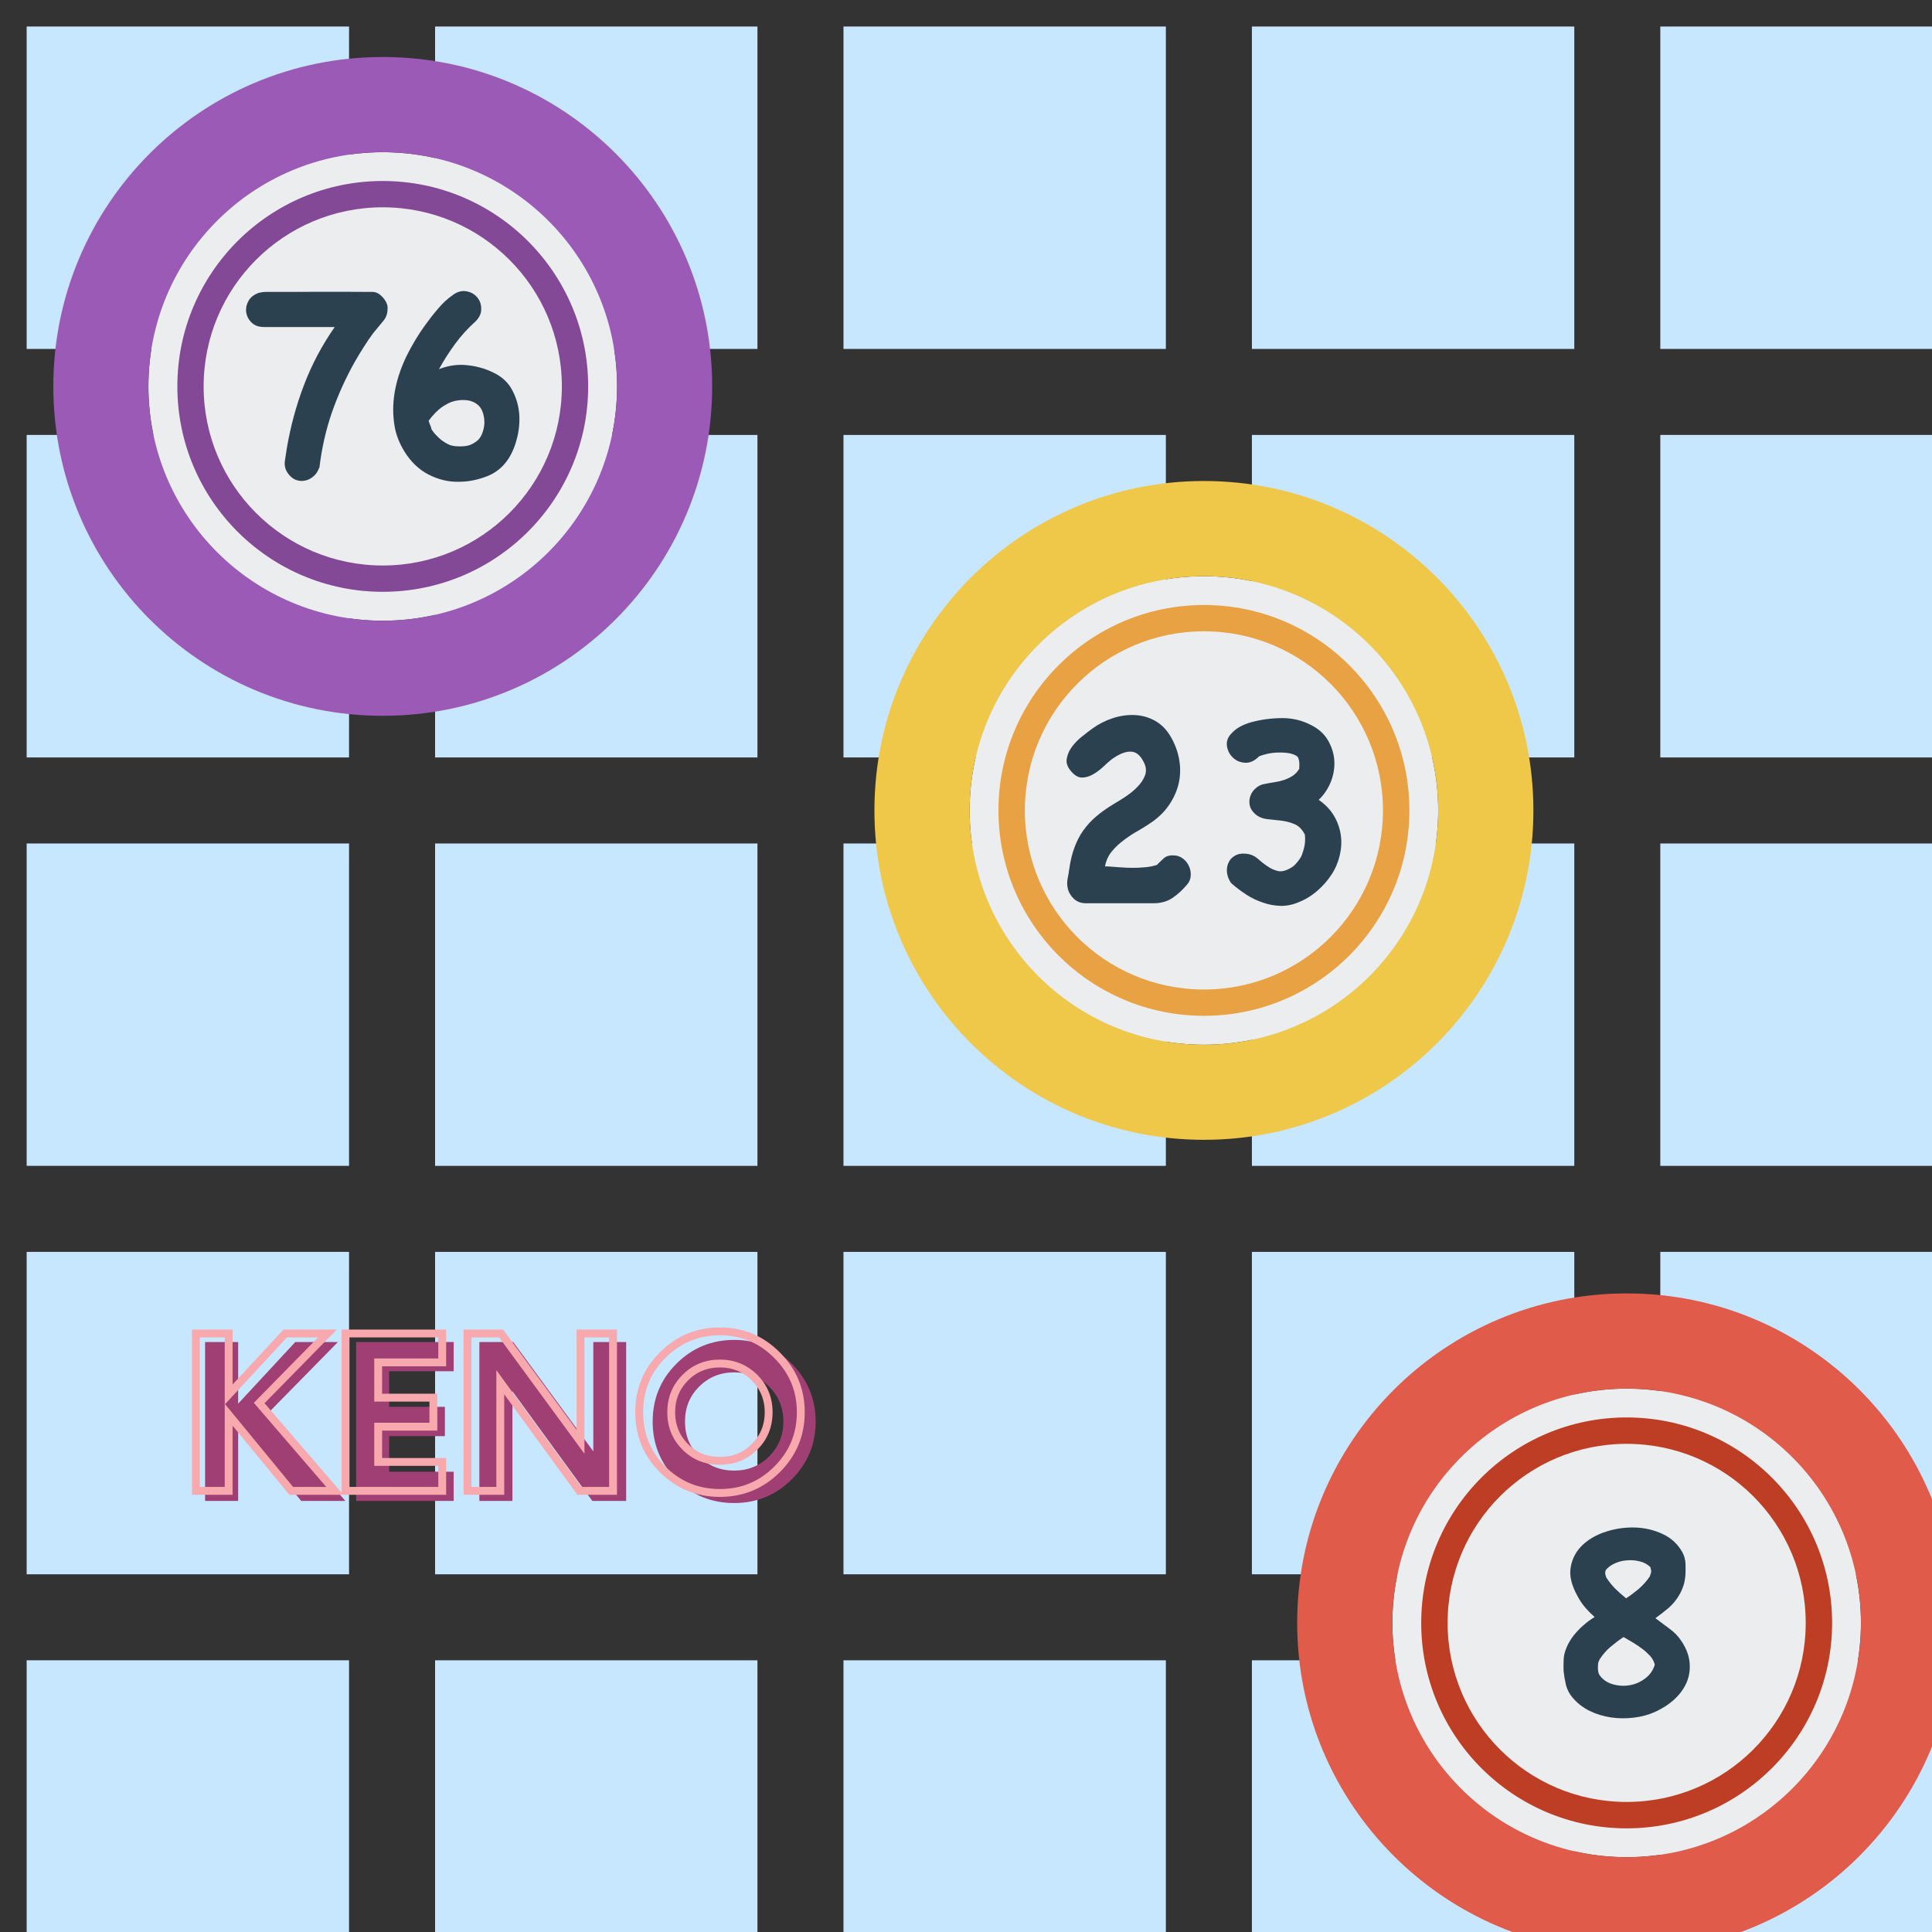 <svg xmlns="http://www.w3.org/2000/svg" xmlns:xlink="http://www.w3.org/1999/xlink" width="80" zoomAndPan="magnify" viewBox="0 0 60 60" height="80" preserveAspectRatio="xMidYMid meet" version="1.0"><rect x="0" y="0" width="60" height="60" fill="#333333" stroke="none"/><defs><g/><clipPath id="id1"><path d="M 0.824 0.824 L 11 0.824 L 11 11 L 0.824 11 Z M 0.824 0.824 " clip-rule="nonzero"/></clipPath><clipPath id="id2"><path d="M 13 0.824 L 24 0.824 L 24 11 L 13 11 Z M 13 0.824 " clip-rule="nonzero"/></clipPath><clipPath id="id3"><path d="M 26 0.824 L 37 0.824 L 37 11 L 26 11 Z M 26 0.824 " clip-rule="nonzero"/></clipPath><clipPath id="id4"><path d="M 38 0.824 L 49 0.824 L 49 11 L 38 11 Z M 38 0.824 " clip-rule="nonzero"/></clipPath><clipPath id="id5"><path d="M 51.484 0.824 L 60 0.824 L 60 10.918 L 51.484 10.918 Z M 51.484 0.824 " clip-rule="nonzero"/></clipPath><clipPath id="id6"><path d="M 0.824 13 L 11 13 L 11 24 L 0.824 24 Z M 0.824 13 " clip-rule="nonzero"/></clipPath><clipPath id="id7"><path d="M 51.484 13.441 L 60 13.441 L 60 23.535 L 51.484 23.535 Z M 51.484 13.441 " clip-rule="nonzero"/></clipPath><clipPath id="id8"><path d="M 0.824 26 L 11 26 L 11 37 L 0.824 37 Z M 0.824 26 " clip-rule="nonzero"/></clipPath><clipPath id="id9"><path d="M 51.484 26.152 L 60 26.152 L 60 36.246 L 51.484 36.246 Z M 51.484 26.152 " clip-rule="nonzero"/></clipPath><clipPath id="id10"><path d="M 0.824 38 L 11 38 L 11 49 L 0.824 49 Z M 0.824 38 " clip-rule="nonzero"/></clipPath><clipPath id="id11"><path d="M 51.484 38.863 L 60 38.863 L 60 48.957 L 51.484 48.957 Z M 51.484 38.863 " clip-rule="nonzero"/></clipPath><clipPath id="id12"><path d="M 0.824 51 L 11 51 L 11 60 L 0.824 60 Z M 0.824 51 " clip-rule="nonzero"/></clipPath><clipPath id="id13"><path d="M 51.484 51.48 L 60 51.48 L 60 60 L 51.484 60 Z M 51.484 51.48 " clip-rule="nonzero"/></clipPath></defs><g clip-path="url(#id1)"><path fill="#c7e6ff" d="M 10.84 0.824 L 0.828 0.824 L 0.828 10.836 L 10.84 10.836 L 10.84 0.824 " fill-opacity="1" fill-rule="nonzero"/></g><g clip-path="url(#id2)"><path fill="#c7e6ff" d="M 23.523 0.824 L 13.512 0.824 L 13.512 10.836 L 23.523 10.836 L 23.523 0.824 " fill-opacity="1" fill-rule="nonzero"/></g><g clip-path="url(#id3)"><path fill="#c7e6ff" d="M 36.207 0.824 L 26.195 0.824 L 26.195 10.836 L 36.207 10.836 L 36.207 0.824 " fill-opacity="1" fill-rule="nonzero"/></g><g clip-path="url(#id4)"><path fill="#c7e6ff" d="M 48.891 0.824 L 38.879 0.824 L 38.879 10.836 L 48.891 10.836 L 48.891 0.824 " fill-opacity="1" fill-rule="nonzero"/></g><g clip-path="url(#id5)"><path fill="#c7e6ff" d="M 61.574 0.824 L 51.562 0.824 L 51.562 10.836 L 61.574 10.836 L 61.574 0.824 " fill-opacity="1" fill-rule="nonzero"/></g><g clip-path="url(#id6)"><path fill="#c7e6ff" d="M 10.84 13.508 L 0.828 13.508 L 0.828 23.523 L 10.84 23.523 L 10.84 13.508 " fill-opacity="1" fill-rule="nonzero"/></g><path fill="#c7e6ff" d="M 23.523 13.508 L 13.512 13.508 L 13.512 23.523 L 23.523 23.523 L 23.523 13.508 " fill-opacity="1" fill-rule="nonzero"/><path fill="#c7e6ff" d="M 36.207 13.508 L 26.195 13.508 L 26.195 23.523 L 36.207 23.523 L 36.207 13.508 " fill-opacity="1" fill-rule="nonzero"/><path fill="#c7e6ff" d="M 48.891 13.508 L 38.879 13.508 L 38.879 23.523 L 48.891 23.523 L 48.891 13.508 " fill-opacity="1" fill-rule="nonzero"/><g clip-path="url(#id7)"><path fill="#c7e6ff" d="M 61.574 13.508 L 51.562 13.508 L 51.562 23.523 L 61.574 23.523 L 61.574 13.508 " fill-opacity="1" fill-rule="nonzero"/></g><g clip-path="url(#id8)"><path fill="#c7e6ff" d="M 10.84 26.195 L 0.828 26.195 L 0.828 36.207 L 10.84 36.207 L 10.84 26.195 " fill-opacity="1" fill-rule="nonzero"/></g><path fill="#c7e6ff" d="M 23.523 26.195 L 13.512 26.195 L 13.512 36.207 L 23.523 36.207 L 23.523 26.195 " fill-opacity="1" fill-rule="nonzero"/><path fill="#c7e6ff" d="M 36.207 26.195 L 26.195 26.195 L 26.195 36.207 L 36.207 36.207 L 36.207 26.195 " fill-opacity="1" fill-rule="nonzero"/><path fill="#c7e6ff" d="M 48.891 26.195 L 38.879 26.195 L 38.879 36.207 L 48.891 36.207 L 48.891 26.195 " fill-opacity="1" fill-rule="nonzero"/><g clip-path="url(#id9)"><path fill="#c7e6ff" d="M 61.574 26.195 L 51.562 26.195 L 51.562 36.207 L 61.574 36.207 L 61.574 26.195 " fill-opacity="1" fill-rule="nonzero"/></g><g clip-path="url(#id10)"><path fill="#c7e6ff" d="M 10.84 38.879 L 0.828 38.879 L 0.828 48.891 L 10.84 48.891 L 10.84 38.879 " fill-opacity="1" fill-rule="nonzero"/></g><path fill="#c7e6ff" d="M 23.523 38.879 L 13.512 38.879 L 13.512 48.891 L 23.523 48.891 L 23.523 38.879 " fill-opacity="1" fill-rule="nonzero"/><path fill="#c7e6ff" d="M 36.207 38.879 L 26.195 38.879 L 26.195 48.891 L 36.207 48.891 L 36.207 38.879 " fill-opacity="1" fill-rule="nonzero"/><path fill="#c7e6ff" d="M 48.891 38.879 L 38.879 38.879 L 38.879 48.891 L 48.891 48.891 L 48.891 38.879 " fill-opacity="1" fill-rule="nonzero"/><g clip-path="url(#id11)"><path fill="#c7e6ff" d="M 61.574 38.879 L 51.562 38.879 L 51.562 48.891 L 61.574 48.891 L 61.574 38.879 " fill-opacity="1" fill-rule="nonzero"/></g><g clip-path="url(#id12)"><path fill="#c7e6ff" d="M 10.84 51.562 L 0.828 51.562 L 0.828 61.574 L 10.84 61.574 L 10.84 51.562 " fill-opacity="1" fill-rule="nonzero"/></g><path fill="#c7e6ff" d="M 23.523 51.562 L 13.512 51.562 L 13.512 61.574 L 23.523 61.574 L 23.523 51.562 " fill-opacity="1" fill-rule="nonzero"/><path fill="#c7e6ff" d="M 36.207 51.562 L 26.195 51.562 L 26.195 61.574 L 36.207 61.574 L 36.207 51.562 " fill-opacity="1" fill-rule="nonzero"/><path fill="#c7e6ff" d="M 48.891 51.562 L 38.879 51.562 L 38.879 61.574 L 48.891 61.574 L 48.891 51.562 " fill-opacity="1" fill-rule="nonzero"/><g clip-path="url(#id13)"><path fill="#c7e6ff" d="M 61.574 51.562 L 51.562 51.562 L 51.562 61.574 L 61.574 61.574 L 61.574 51.562 " fill-opacity="1" fill-rule="nonzero"/></g><path fill="#ebedef" d="M 11.887 4.727 C 15.906 4.727 19.164 7.984 19.164 12 C 19.164 16.02 15.906 19.277 11.887 19.277 C 7.867 19.277 4.609 16.02 4.609 12 C 4.609 7.984 7.867 4.727 11.887 4.727 " fill-opacity="1" fill-rule="nonzero"/><path fill="#834896" d="M 11.887 17.562 C 8.816 17.562 6.324 15.074 6.324 12 C 6.324 8.926 8.816 6.438 11.887 6.438 C 14.957 6.438 17.449 8.926 17.449 12 C 17.449 15.074 14.957 17.562 11.887 17.562 Z M 11.887 5.621 C 8.363 5.621 5.508 8.477 5.508 12 C 5.508 15.523 8.363 18.379 11.887 18.379 C 15.41 18.379 18.266 15.523 18.266 12 C 18.266 8.477 15.41 5.621 11.887 5.621 " fill-opacity="1" fill-rule="nonzero"/><path fill="#9b5ab6" d="M 19.164 12 C 19.164 7.984 15.906 4.727 11.887 4.727 C 7.867 4.727 4.609 7.984 4.609 12 C 4.609 16.02 7.867 19.277 11.887 19.277 C 15.906 19.277 19.164 16.02 19.164 12 Z M 11.887 1.77 C 17.535 1.77 22.117 6.352 22.117 12 C 22.117 17.652 17.535 22.23 11.887 22.23 C 6.234 22.23 1.656 17.652 1.656 12 C 1.656 6.352 6.234 1.77 11.887 1.77 " fill-opacity="1" fill-rule="nonzero"/><path fill="#2c414f" d="M 13.383 12.973 C 13.371 12.996 13.348 13.027 13.312 13.062 C 13.316 13.082 13.324 13.105 13.336 13.145 C 13.348 13.18 13.363 13.211 13.375 13.238 C 13.387 13.27 13.395 13.293 13.395 13.305 C 13.398 13.316 13.391 13.305 13.375 13.277 C 13.41 13.355 13.465 13.43 13.535 13.504 C 13.605 13.578 13.672 13.641 13.738 13.688 C 13.785 13.723 13.84 13.754 13.895 13.785 C 13.953 13.816 14.012 13.836 14.078 13.848 C 14.195 13.867 14.316 13.867 14.434 13.855 C 14.555 13.844 14.668 13.801 14.773 13.723 C 14.859 13.668 14.922 13.59 14.965 13.484 C 15.008 13.383 15.035 13.273 15.043 13.156 C 15.047 13.039 15.031 12.926 14.996 12.816 C 14.961 12.707 14.902 12.621 14.828 12.562 C 14.742 12.496 14.652 12.457 14.555 12.438 C 14.457 12.422 14.355 12.418 14.258 12.43 C 14.098 12.445 13.957 12.496 13.836 12.574 C 13.75 12.621 13.668 12.68 13.594 12.75 C 13.516 12.82 13.449 12.898 13.383 12.973 Z M 14.766 9.984 C 14.527 10.199 14.316 10.43 14.137 10.676 C 13.953 10.926 13.785 11.188 13.633 11.465 C 13.75 11.418 13.871 11.383 14 11.359 C 14.121 11.336 14.254 11.328 14.391 11.332 C 14.582 11.344 14.754 11.371 14.906 11.414 C 15.062 11.453 15.227 11.52 15.398 11.609 C 15.625 11.734 15.797 11.902 15.91 12.121 C 16.027 12.34 16.098 12.574 16.121 12.82 C 16.145 13.07 16.125 13.32 16.066 13.57 C 16.008 13.82 15.918 14.043 15.801 14.23 C 15.637 14.488 15.418 14.672 15.141 14.785 C 14.859 14.895 14.578 14.957 14.293 14.961 C 13.996 14.973 13.707 14.918 13.426 14.793 C 13.105 14.656 12.844 14.434 12.633 14.133 C 12.414 13.816 12.281 13.484 12.238 13.129 C 12.191 12.773 12.207 12.422 12.277 12.074 C 12.348 11.723 12.469 11.379 12.633 11.043 C 12.801 10.707 12.988 10.395 13.195 10.109 C 13.312 9.945 13.445 9.773 13.594 9.598 C 13.738 9.422 13.898 9.277 14.07 9.156 C 14.211 9.055 14.352 9.02 14.488 9.047 C 14.625 9.07 14.734 9.133 14.82 9.234 C 14.902 9.332 14.945 9.449 14.945 9.59 C 14.949 9.73 14.891 9.859 14.766 9.984 " fill-opacity="1" fill-rule="nonzero"/><path fill="#2c414f" d="M 9.898 14.562 C 9.855 14.668 9.793 14.754 9.707 14.816 C 9.625 14.879 9.539 14.918 9.445 14.93 C 9.352 14.945 9.262 14.934 9.168 14.895 C 9.078 14.855 9 14.785 8.934 14.688 C 8.855 14.574 8.828 14.445 8.848 14.309 C 8.871 14.168 8.887 14.043 8.906 13.93 C 9.02 13.258 9.195 12.598 9.441 11.957 C 9.684 11.316 10.004 10.715 10.395 10.156 L 8.203 10.156 C 8.039 10.156 7.914 10.113 7.82 10.023 C 7.723 9.934 7.668 9.828 7.648 9.707 C 7.629 9.586 7.652 9.465 7.715 9.348 C 7.777 9.234 7.887 9.148 8.039 9.094 C 8.105 9.078 8.176 9.066 8.246 9.066 C 8.805 9.066 9.359 9.066 9.91 9.062 C 10.461 9.062 11.012 9.062 11.574 9.066 C 11.68 9.066 11.781 9.121 11.875 9.219 C 11.969 9.32 12.023 9.422 12.035 9.523 C 12.047 9.703 12.004 9.852 11.902 9.969 C 11.801 10.09 11.699 10.211 11.598 10.336 C 11.492 10.477 11.391 10.625 11.297 10.777 C 11.199 10.926 11.109 11.082 11.02 11.234 C 10.727 11.754 10.492 12.281 10.305 12.816 C 10.121 13.355 9.992 13.918 9.922 14.508 L 9.898 14.562 " fill-opacity="1" fill-rule="nonzero"/><path fill="#ebedef" d="M 50.52 43.125 C 54.535 43.125 57.793 46.383 57.793 50.398 C 57.793 54.418 54.535 57.676 50.52 57.676 C 46.496 57.676 43.242 54.418 43.242 50.398 C 43.242 46.383 46.496 43.125 50.52 43.125 " fill-opacity="1" fill-rule="nonzero"/><path fill="#bd3e25" d="M 50.516 55.961 C 47.445 55.961 44.957 53.473 44.957 50.402 C 44.957 47.328 47.445 44.84 50.516 44.84 C 53.59 44.84 56.078 47.328 56.078 50.402 C 56.078 53.473 53.59 55.961 50.516 55.961 Z M 50.516 44.02 C 46.992 44.02 44.137 46.879 44.137 50.402 C 44.137 53.922 46.992 56.781 50.516 56.781 C 54.039 56.781 56.898 53.922 56.898 50.402 C 56.898 46.879 54.039 44.02 50.516 44.02 " fill-opacity="1" fill-rule="nonzero"/><path fill="#e05b49" d="M 57.793 50.398 C 57.793 46.383 54.535 43.125 50.52 43.125 C 46.496 43.125 43.242 46.383 43.242 50.398 C 43.242 54.418 46.496 57.676 50.52 57.676 C 54.535 57.676 57.793 54.418 57.793 50.398 Z M 50.52 40.168 C 56.168 40.168 60.746 44.75 60.746 50.398 C 60.746 56.051 56.168 60.633 50.52 60.633 C 44.867 60.633 40.285 56.051 40.285 50.398 C 40.285 44.75 44.867 40.168 50.52 40.168 " fill-opacity="1" fill-rule="nonzero"/><path fill="#2c414f" d="M 49.859 48.797 C 49.848 48.832 49.848 48.863 49.855 48.895 C 49.863 48.922 49.871 48.953 49.883 48.988 C 49.965 49.117 50.059 49.23 50.16 49.336 C 50.266 49.438 50.379 49.539 50.5 49.637 C 50.641 49.547 50.77 49.445 50.898 49.34 C 51.023 49.23 51.137 49.105 51.234 48.961 C 51.258 48.898 51.273 48.852 51.277 48.824 C 51.285 48.797 51.273 48.742 51.254 48.668 C 51.164 48.582 51.059 48.523 50.934 48.492 C 50.809 48.461 50.676 48.445 50.539 48.457 C 50.402 48.465 50.273 48.496 50.152 48.551 C 50.031 48.605 49.938 48.676 49.867 48.762 C 49.863 48.773 49.859 48.785 49.859 48.797 Z M 50.422 50.84 C 50.27 50.938 50.137 51.043 50.012 51.148 C 49.887 51.254 49.777 51.383 49.676 51.535 C 49.676 51.547 49.668 51.562 49.652 51.59 C 49.633 51.617 49.625 51.68 49.625 51.785 C 49.625 51.812 49.625 51.844 49.629 51.879 C 49.633 51.914 49.641 51.953 49.66 52 C 49.762 52.152 49.902 52.254 50.082 52.305 C 50.254 52.355 50.434 52.367 50.613 52.336 C 50.789 52.305 50.953 52.234 51.098 52.121 C 51.242 52.012 51.34 51.871 51.391 51.699 C 51.367 51.602 51.32 51.508 51.246 51.426 C 51.168 51.344 51.086 51.266 50.988 51.195 C 50.895 51.125 50.797 51.062 50.695 51 C 50.594 50.941 50.504 50.887 50.422 50.84 Z M 48.559 51.898 C 48.555 51.812 48.555 51.711 48.559 51.594 C 48.559 51.445 48.59 51.305 48.648 51.172 C 48.703 51.039 48.777 50.914 48.867 50.797 C 48.957 50.684 49.059 50.574 49.172 50.477 C 49.281 50.379 49.398 50.293 49.523 50.219 C 49.418 50.125 49.32 50.027 49.23 49.922 C 49.141 49.82 49.062 49.703 48.992 49.57 C 48.805 49.234 48.73 48.934 48.781 48.664 C 48.828 48.395 48.953 48.168 49.145 47.984 C 49.34 47.801 49.582 47.66 49.879 47.566 C 50.176 47.469 50.48 47.43 50.781 47.438 C 51.086 47.449 51.371 47.516 51.637 47.641 C 51.906 47.766 52.109 47.957 52.25 48.211 C 52.305 48.312 52.336 48.426 52.344 48.547 C 52.348 48.668 52.348 48.785 52.344 48.895 C 52.336 49.008 52.32 49.121 52.285 49.23 C 52.25 49.34 52.203 49.445 52.145 49.543 C 52.059 49.691 51.949 49.824 51.816 49.938 C 51.684 50.051 51.547 50.156 51.41 50.254 C 51.547 50.355 51.695 50.465 51.844 50.578 C 52 50.691 52.125 50.82 52.223 50.973 C 52.375 51.203 52.457 51.426 52.473 51.648 C 52.492 51.867 52.457 52.07 52.375 52.262 C 52.289 52.453 52.164 52.625 51.992 52.781 C 51.82 52.938 51.617 53.066 51.383 53.172 C 51.188 53.258 50.969 53.316 50.734 53.344 C 50.496 53.371 50.262 53.371 50.027 53.336 C 49.793 53.301 49.574 53.234 49.367 53.133 C 49.16 53.031 48.98 52.891 48.836 52.719 C 48.738 52.605 48.672 52.477 48.633 52.332 C 48.598 52.184 48.574 52.043 48.559 51.898 " fill-opacity="1" fill-rule="nonzero"/><path fill="#ebedef" d="M 37.391 17.895 C 41.406 17.895 44.664 21.152 44.664 25.168 C 44.664 29.188 41.406 32.445 37.391 32.445 C 33.371 32.445 30.113 29.188 30.113 25.168 C 30.113 21.152 33.371 17.895 37.391 17.895 " fill-opacity="1" fill-rule="nonzero"/><path fill="#efc84a" d="M 44.664 25.168 C 44.664 21.152 41.406 17.895 37.391 17.895 C 33.371 17.895 30.113 21.152 30.113 25.168 C 30.113 29.188 33.371 32.445 37.391 32.445 C 41.406 32.445 44.664 29.188 44.664 25.168 Z M 37.391 14.938 C 43.039 14.938 47.621 19.52 47.621 25.168 C 47.621 30.82 43.039 35.398 37.391 35.398 C 31.738 35.398 27.156 30.82 27.156 25.168 C 27.156 19.52 31.738 14.938 37.391 14.938 " fill-opacity="1" fill-rule="nonzero"/><path fill="#e8a243" d="M 37.391 30.73 C 34.316 30.73 31.828 28.242 31.828 25.168 C 31.828 22.098 34.316 19.605 37.391 19.605 C 40.461 19.605 42.949 22.098 42.949 25.168 C 42.949 28.242 40.461 30.73 37.391 30.73 Z M 37.391 18.789 C 33.867 18.789 31.008 21.645 31.008 25.168 C 31.008 28.691 33.867 31.547 37.391 31.547 C 40.91 31.547 43.77 28.691 43.77 25.168 C 43.77 21.645 40.91 18.789 37.391 18.789 " fill-opacity="1" fill-rule="nonzero"/><path fill="#2c414f" d="M 35.52 23.668 C 35.418 23.461 35.289 23.352 35.137 23.344 C 34.98 23.332 34.809 23.395 34.609 23.523 C 34.516 23.582 34.414 23.668 34.305 23.773 C 34.195 23.879 34.082 23.969 33.961 24.039 C 33.844 24.109 33.723 24.148 33.602 24.148 C 33.48 24.148 33.359 24.074 33.242 23.926 C 33.141 23.801 33.102 23.672 33.133 23.543 C 33.156 23.414 33.215 23.289 33.305 23.172 C 33.395 23.059 33.496 22.953 33.621 22.859 C 33.742 22.762 33.844 22.684 33.926 22.625 C 34.121 22.484 34.336 22.375 34.566 22.301 C 34.797 22.227 35.027 22.195 35.254 22.207 C 35.484 22.219 35.699 22.285 35.895 22.398 C 36.094 22.516 36.262 22.695 36.391 22.938 C 36.516 23.168 36.594 23.402 36.629 23.641 C 36.664 23.875 36.656 24.109 36.605 24.332 C 36.551 24.559 36.457 24.773 36.324 24.973 C 36.191 25.176 36.016 25.355 35.805 25.508 C 35.672 25.602 35.527 25.695 35.371 25.785 C 35.215 25.871 35.062 25.969 34.918 26.078 C 34.773 26.184 34.645 26.301 34.535 26.434 C 34.426 26.562 34.352 26.719 34.316 26.906 C 34.383 26.906 34.48 26.91 34.605 26.922 C 34.734 26.934 34.875 26.941 35.023 26.949 C 35.176 26.953 35.332 26.953 35.496 26.938 C 35.66 26.93 35.805 26.902 35.938 26.859 C 35.914 26.883 35.895 26.898 35.883 26.906 C 35.973 26.816 36.055 26.734 36.137 26.66 C 36.215 26.586 36.328 26.555 36.469 26.566 C 36.57 26.57 36.66 26.605 36.742 26.668 C 36.82 26.73 36.883 26.805 36.922 26.895 C 36.965 26.984 36.984 27.078 36.98 27.184 C 36.977 27.289 36.941 27.383 36.871 27.465 C 36.734 27.629 36.582 27.77 36.418 27.883 C 36.25 27.996 36.055 28.051 35.828 28.051 L 33.711 28.051 C 33.578 28.051 33.457 28.008 33.355 27.918 C 33.258 27.828 33.191 27.719 33.16 27.59 C 33.137 27.488 33.137 27.387 33.156 27.285 C 33.176 27.188 33.195 27.086 33.207 26.984 C 33.242 26.742 33.293 26.52 33.367 26.324 C 33.438 26.129 33.527 25.953 33.641 25.793 C 33.754 25.633 33.891 25.484 34.047 25.352 C 34.203 25.219 34.387 25.09 34.594 24.965 C 34.688 24.91 34.805 24.84 34.941 24.75 C 35.074 24.66 35.203 24.562 35.312 24.449 C 35.426 24.336 35.508 24.215 35.559 24.082 C 35.609 23.945 35.594 23.809 35.52 23.668 " fill-opacity="1" fill-rule="nonzero"/><path fill="#2c414f" d="M 38.223 27.41 C 38.156 27.309 38.117 27.203 38.105 27.094 C 38.094 26.984 38.109 26.883 38.152 26.793 C 38.191 26.699 38.258 26.629 38.352 26.574 C 38.441 26.52 38.555 26.5 38.684 26.512 C 38.828 26.523 38.949 26.574 39.051 26.66 C 39.148 26.746 39.25 26.828 39.355 26.898 C 39.461 26.973 39.57 27.023 39.688 27.051 C 39.809 27.078 39.953 27.039 40.125 26.93 C 40.168 26.902 40.203 26.871 40.234 26.836 C 40.262 26.805 40.293 26.77 40.32 26.734 C 40.355 26.688 40.383 26.648 40.402 26.613 C 40.418 26.582 40.438 26.539 40.453 26.484 C 40.488 26.387 40.512 26.289 40.523 26.203 C 40.535 26.113 40.535 26.016 40.523 25.918 C 40.438 25.75 40.324 25.641 40.191 25.59 C 40.059 25.535 39.918 25.5 39.773 25.484 C 39.629 25.469 39.484 25.453 39.344 25.438 C 39.199 25.418 39.078 25.367 38.977 25.277 C 38.891 25.199 38.832 25.109 38.812 25.012 C 38.793 24.91 38.797 24.812 38.832 24.719 C 38.863 24.629 38.918 24.547 39 24.477 C 39.078 24.406 39.176 24.359 39.289 24.344 C 39.379 24.324 39.477 24.309 39.578 24.293 C 39.684 24.277 39.781 24.254 39.875 24.223 C 39.973 24.191 40.059 24.148 40.145 24.094 C 40.227 24.039 40.293 23.969 40.348 23.879 C 40.352 23.816 40.355 23.75 40.352 23.688 C 40.348 23.629 40.332 23.566 40.305 23.508 C 40.246 23.453 40.16 23.418 40.051 23.395 C 39.941 23.375 39.824 23.367 39.703 23.371 C 39.582 23.371 39.469 23.387 39.359 23.41 C 39.254 23.434 39.168 23.461 39.102 23.488 C 38.961 23.633 38.816 23.695 38.668 23.688 C 38.52 23.68 38.395 23.629 38.293 23.531 C 38.191 23.438 38.129 23.32 38.105 23.176 C 38.082 23.035 38.125 22.906 38.23 22.793 C 38.312 22.699 38.406 22.625 38.512 22.566 C 38.613 22.512 38.73 22.465 38.855 22.43 C 39.156 22.348 39.473 22.305 39.801 22.301 C 40.129 22.297 40.438 22.371 40.723 22.52 C 40.953 22.637 41.125 22.793 41.242 22.992 C 41.355 23.188 41.422 23.395 41.438 23.613 C 41.453 23.832 41.418 24.051 41.336 24.266 C 41.25 24.484 41.125 24.676 40.953 24.84 C 41.168 24.988 41.328 25.16 41.438 25.352 C 41.547 25.543 41.613 25.742 41.641 25.945 C 41.668 26.152 41.656 26.359 41.605 26.57 C 41.555 26.781 41.473 26.977 41.352 27.16 C 41.234 27.344 41.086 27.512 40.91 27.664 C 40.738 27.816 40.539 27.938 40.32 28.023 C 40.133 28.102 39.945 28.137 39.762 28.133 C 39.578 28.125 39.398 28.094 39.223 28.031 C 39.047 27.973 38.879 27.895 38.715 27.789 C 38.551 27.684 38.398 27.57 38.258 27.445 L 38.223 27.41 " fill-opacity="1" fill-rule="nonzero"/><g fill="#9f3f73" fill-opacity="1"><g transform="translate(5.869, 46.612)"><g><path d="M 4.855 0 L 2.488 -2.758 L 4.625 -4.934 L 3.301 -4.934 L 1.527 -3.02 L 1.527 -4.934 L 0.5 -4.934 L 0.5 0 L 1.527 0 L 1.527 -2.387 L 3.484 0 Z M 4.855 0 "/></g></g></g><g fill="#9f3f73" fill-opacity="1"><g transform="translate(10.52, 46.612)"><g><path d="M 3.57 -4.027 L 3.57 -4.934 L 0.539 -4.934 L 0.539 0 L 3.57 0 L 3.57 -0.906 L 1.566 -0.906 L 1.566 -2.012 L 3.297 -2.012 L 3.297 -2.922 L 1.566 -2.922 L 1.566 -4.027 Z M 3.57 -4.027 "/></g></g></g><g fill="#9f3f73" fill-opacity="1"><g transform="translate(14.387, 46.612)"><g><path d="M 4.039 -4.934 L 4.039 -1.539 L 1.551 -4.934 L 0.5 -4.934 L 0.5 0 L 1.527 0 L 1.527 -3.406 L 4.008 0 L 5.059 0 L 5.059 -4.934 Z M 4.039 -4.934 "/></g></g></g><g fill="#9f3f73" fill-opacity="1"><g transform="translate(19.945, 46.612)"><g><path d="M 2.855 0.066 C 3.551 0.066 4.152 -0.176 4.645 -0.672 C 5.137 -1.164 5.387 -1.762 5.387 -2.465 C 5.387 -3.164 5.137 -3.762 4.645 -4.258 C 4.152 -4.75 3.551 -5 2.855 -5 C 2.152 -5 1.551 -4.75 1.059 -4.258 C 0.566 -3.762 0.324 -3.164 0.324 -2.465 C 0.324 -1.762 0.566 -1.164 1.059 -0.672 C 1.551 -0.176 2.152 0.066 2.855 0.066 Z M 2.855 -0.941 C 2.422 -0.941 2.059 -1.086 1.77 -1.383 C 1.473 -1.672 1.328 -2.031 1.328 -2.465 C 1.328 -2.895 1.473 -3.258 1.77 -3.551 C 2.059 -3.84 2.422 -3.992 2.855 -3.992 C 3.281 -3.992 3.645 -3.84 3.941 -3.551 C 4.23 -3.258 4.383 -2.895 4.383 -2.465 C 4.383 -2.031 4.23 -1.672 3.941 -1.383 C 3.645 -1.086 3.281 -0.941 2.855 -0.941 Z M 2.855 -0.941 "/></g></g></g><path stroke-linecap="butt" transform="matrix(0.034, 0, 0, 0.034, 3, 40.418)" fill="none" stroke-linejoin="miter" d="M 217.593 172.985 L 148.514 92.753 L 210.878 29.251 L 172.299 29.251 L 120.632 85.015 L 120.632 29.251 L 90.702 29.251 L 90.702 172.985 L 120.632 172.985 L 120.632 103.451 L 177.761 172.985 Z M 315.691 55.653 L 315.691 29.251 L 227.38 29.251 L 227.38 172.985 L 315.691 172.985 L 315.691 146.582 L 257.196 146.582 L 257.196 114.376 L 307.611 114.376 L 307.611 87.86 L 257.196 87.86 L 257.196 55.653 Z M 442.014 29.251 L 442.014 128.146 L 369.521 29.251 L 338.794 29.251 L 338.794 172.985 L 368.724 172.985 L 368.724 73.748 L 440.989 172.985 L 471.716 172.985 L 471.716 29.251 Z M 569.36 174.92 C 589.731 174.92 607.143 167.75 621.482 153.411 C 635.935 139.071 643.219 121.659 643.219 101.175 C 643.219 80.804 635.935 63.392 621.482 49.053 C 607.143 34.6 589.731 27.316 569.36 27.316 C 548.875 27.316 531.463 34.6 517.01 49.053 C 502.671 63.392 495.615 80.804 495.615 101.175 C 495.615 121.659 502.671 139.071 517.01 153.411 C 531.463 167.75 548.875 174.92 569.36 174.92 Z M 569.36 145.558 C 556.728 145.558 546.144 141.348 537.723 132.812 C 529.187 124.391 524.863 113.807 524.863 101.175 C 524.863 88.656 529.187 78.073 537.723 69.537 C 546.144 61.116 556.728 56.678 569.36 56.678 C 581.878 56.678 592.348 61.116 600.997 69.537 C 609.419 78.073 613.857 88.656 613.857 101.175 C 613.857 113.807 609.419 124.391 600.997 132.812 C 592.348 141.348 581.878 145.558 569.36 145.558 Z M 569.36 145.558 " stroke="#f8a9ad" stroke-width="7.187" stroke-opacity="1" stroke-miterlimit="4"/></svg>